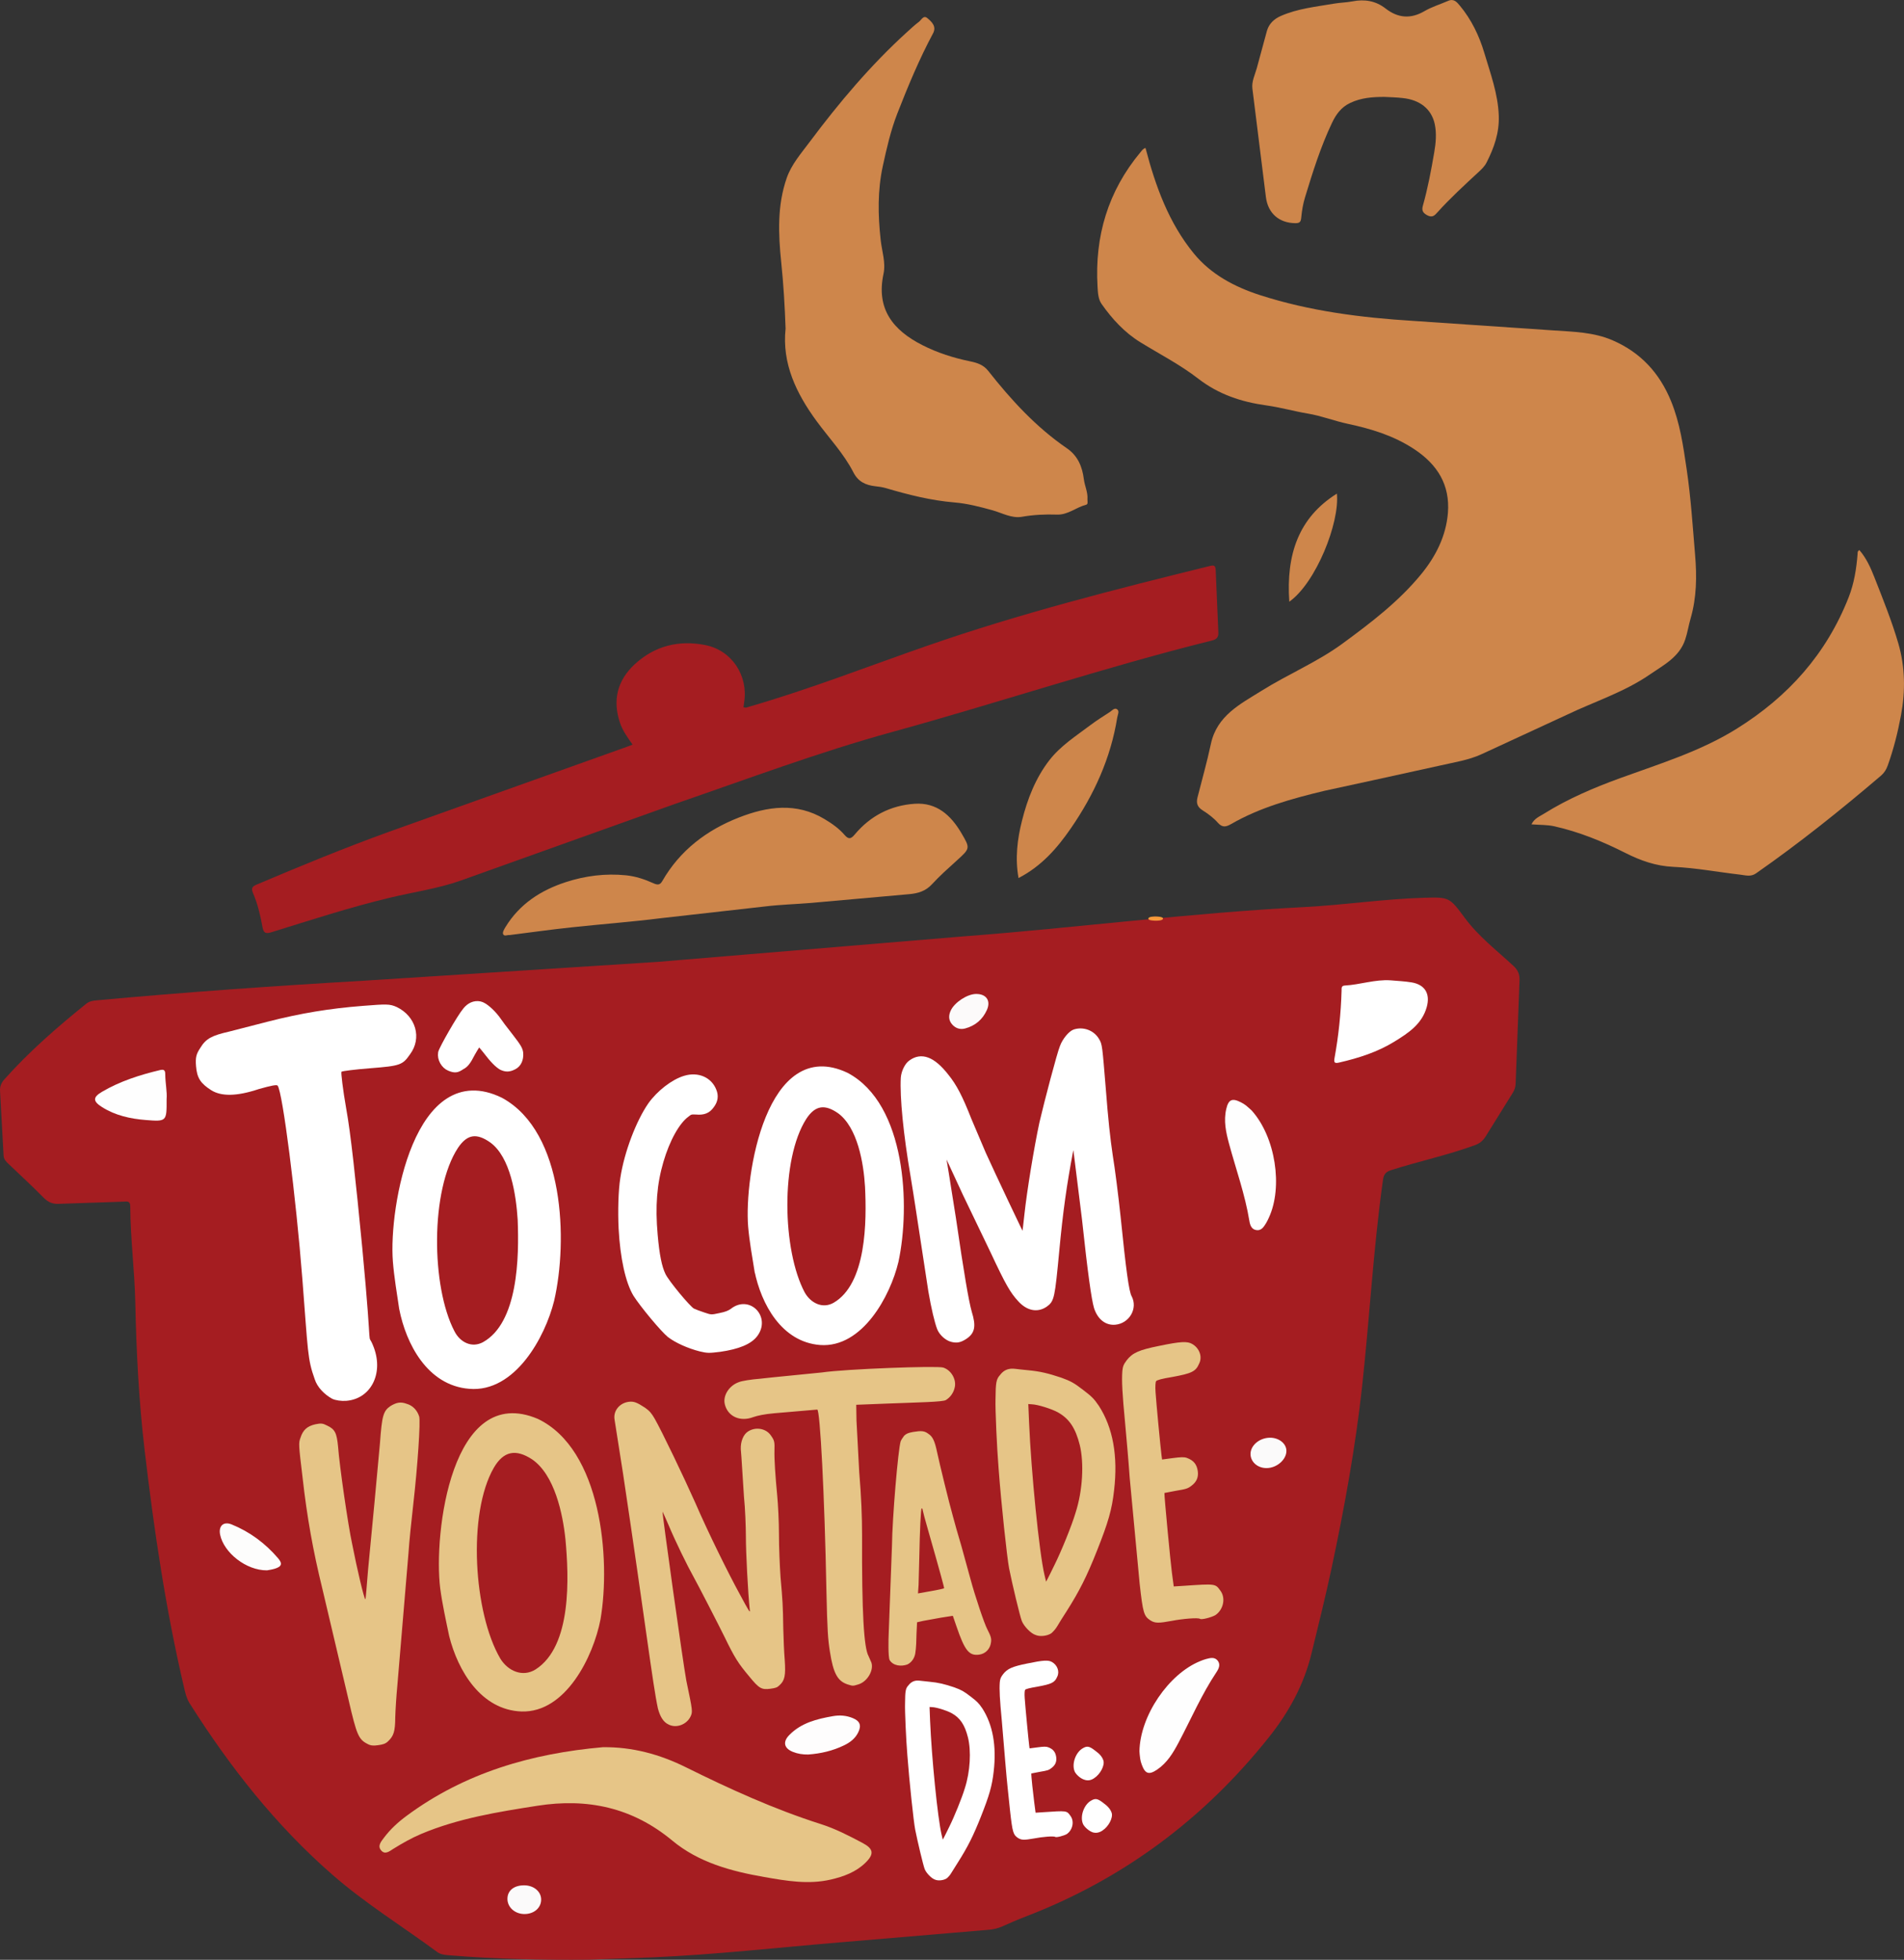 <svg xmlns="http://www.w3.org/2000/svg" viewBox="0 0 3885.4 4000" xmlns:v="https://vecta.io/nano"><rect x="0" y="0" width="3885.4" height="4000" fill="#333333" stroke="none"/><path d="M1201.1 3999.8c-94.5.8-188.9-1.2-283.1-8.9-9.1-.7-18.1-1.2-25.9-6.9-70.8-52.2-145.8-98.5-212.5-156.5C563 3726 468.9 3606.2 386.7 3476.1c-5.8-9.2-8.2-19.6-10.7-30-37.8-160.7-61.8-323.6-81-487.4-11.7-99.7-16.8-199.8-18.9-300.1-1.4-65.6-10-130.8-10.3-196.5 0-11.6-7.1-9.7-13.7-9.5l-132.7 4.5c-12.9.6-21.8-3.9-30.7-12.9-23.2-23.5-47.5-46-71.5-68.8-5.1-4.8-9.5-9.3-9.9-17.3l-7.2-131c-.6-9.7 2.4-16.9 9-24.3 50.6-56.8 107.7-106.4 166.7-154 6.3-5.1 13.3-6.3 20.7-7 182.2-16.8 364.6-29.6 547.2-40.2l598.8-38.4 623.4-52c231.8-17.6 462.5-47.9 694.9-59.8 81.4-4.2 162.4-16.5 244-19 52.7-1.6 52.9-1.4 84.5 41.3 27.9 37.7 65 66.1 99 97.6 9.6 8.9 13.1 17.6 12.5 30.5l-7.9 209.5c-.2 7.3-2.2 13.4-6 19.4L3032 2319c-5.3 8.7-11.9 14.5-21.4 18-56.1 20.7-114.7 33-171.6 51.2-11.7 3.7-15.3 9-16.9 20.6-19.7 140-27.2 281.2-42.6 421.7-13.7 124.7-36.2 247.9-62.3 370.5-12.3 57.9-26.7 115.2-40.6 172.7-15.6 64.7-46.2 120.6-87.4 172.3-132.7 166.6-297.3 289.3-496.3 365.8-15.9 6.1-31.6 12.9-47.2 19.9-8.9 4-18 6.2-27.7 7l-306.1 25.9c-126.5 10.6-252.7 24.8-379.6 30.4l-131.2 4.8z" fill="#a51d21"/><path d="M2337.6 302.1c20.5 78.5 47.6 153 98.7 215.4 34.9 42.6 83 68.1 135.2 84.9 101.4 32.7 205.9 45.9 311.8 52.5l287 19.5c40.5 2.7 82 3.5 120.5 20.2 57.2 24.8 95.8 66.7 119.3 124.3 18.3 44.8 24.8 91.6 31.8 138.9 8.6 58 12.3 116.4 17.2 174.8 3.7 43.7 3.2 87-9.2 129.8-4.1 14.1-6.3 29-11 43-12.1 36.1-44.3 52-72.7 71.6-51.9 35.7-111.9 54.7-168 81.5l-173.9 80.4c-27.3 12.7-56.8 16.9-85.7 23.6l-136.6 30-99.5 21.6c-65.8 15.9-131.1 33.7-190.4 67.9-9.8 5.6-17.5 7.8-26.8-2.7-8.9-10.2-20.3-18.5-31.8-25.8-10.5-6.7-12.5-14.9-9.9-25.6 9.2-36.5 19.6-72.7 27.4-109.5 12.3-57.8 60-81.4 103.4-108.5 54.1-33.9 113.6-58.5 165.3-96.4 57.9-42.5 115.2-86.1 160.8-142 29.3-35.9 50.4-77.3 54.2-124.6 4.5-57.4-21.5-99-69-130.3-41.7-27.5-87.7-41.4-135.5-51.6-27.4-5.8-53.6-16.3-81.5-20.9-28.2-4.7-55.9-12.7-84.2-16.6-51-7.1-97.4-22.2-139.4-54.7-36.5-28.3-78.3-49.8-117.8-74.1-32.5-20-57.8-47.6-79.4-78.4-7-10-7.5-23.4-8.2-35.3-6-102.6 21.3-194.7 87.6-274.3 3-3.5 5.6-7.6 10.3-8.6z" fill="#ce864b"/><path d="M1290.9 1519.8c-10.7-15.1-20.3-28.5-25.7-44.4-15.6-46.3-5.4-86.8 30-119.6 40.8-37.7 90.2-49.9 144-39.2 54.3 10.7 88.1 62.5 79.3 117.2-.5 3.1-.8 6.2-1.3 9.5 5 2.3 8.7-.1 12.6-1.2 123-35.6 242.2-82.3 363-124.3 188.5-65.6 381.7-114.7 575.3-162.4 8.6-2.1 12.3-2.1 12.7 8.4l5.4 126.3c.6 10.7-3.2 14.8-13.3 17.3-219.5 54.5-433.9 126.6-651.9 186.5-150.7 41.4-297 96.5-444.7 147.3l-435.1 155.7c-47.4 16.9-98.3 23.9-147.5 35.8-80.9 19.5-160 45.3-239.4 69.9-12.3 3.8-16.4 1.9-18.7-10.7-4.3-23.6-9.8-47.1-19.3-69.2-4.2-9.9-1.5-13.5 7.8-17.4 89.3-37.9 179-74.8 270.2-107.8l484.8-173.2c3.5-1.2 6.9-2.6 11.8-4.5z" fill="#a51d21"/><path d="M1603.1 670.6c-1.6-46.3-4.3-90.9-8.9-135.4-6-57.9-8.3-116.1 11.3-172.1 9.6-27.5 29.3-50 46.6-73.2 60.1-80.4 124.6-157 199.1-224.7 7.8-7.1 15.6-14.4 24-20.7 5-3.7 9.2-14.2 17.1-7.6 9.1 7.6 19.3 17.1 11.7 31.2-28.2 52.7-51.1 107.8-72.8 163.4-13.5 34.6-21.7 70.7-29.6 107-11 50.3-10 100.5-4.5 150.9 2.5 23.2 10.8 46.5 5.8 69.7-15.3 71.8 19.7 115 79.3 145.3 30.9 15.7 63.5 26.1 97.5 33.1 13.8 2.8 27 6.9 36.8 19.3 46.8 59.4 97.7 115 160.6 158.1 22.6 15.5 31.5 38 34.7 63.3 1.7 13.7 8.4 26.5 7.3 40.7-.3 4 2 10.1-2.9 11.4-20.3 5.1-36.7 20.8-59.4 20-23.9-.8-47.7.3-71.6 4.5-20.7 3.6-40.1-7.8-59.8-13.3-25.6-7.1-51.4-13.8-77.7-16-48-4-94.1-15.7-139.9-29.2-7.3-2.1-14.5-3.1-21.9-3.9-19.3-2.2-34.6-9.2-44.3-28.1-19.8-38.8-50-70.3-75.5-105.2-41.2-56.3-70.6-117.3-63-188.5zm1522.1 1011.9c5.8-12.1 16.5-16 25-21.4 48.9-30.6 101.7-53.1 155.7-72.8 81.3-29.6 164.2-54.7 238.7-101.3 104.7-65.4 182.5-152.4 227.8-267.7 11.2-28.5 15.9-58.3 18.3-88.6.2-2.4-.7-5.3 3.6-8 14.2 16.3 23 36 30.7 55.6 17.5 44.7 35.6 89.4 49 135.5 13.7 47.4 14.4 96.5 5.4 145.5-6.5 35-15.1 69.3-27.1 102.9-3 8.4-7.1 15.1-13.7 20.8-82.2 70.2-166.5 137.7-255.2 199.6-10.9 7.6-21.6 3.8-32.2 2.6-45.4-5.2-90.7-13.9-136.2-15.9-35.9-1.6-67.5-12.9-98.3-28.5-46.5-23.5-94.3-43-145.2-54.4-14.2-3.1-29.4-2.6-46.3-3.9zM2825.3 197.8c-24.1 0-47.5 1.6-70 12.3-18.6 8.8-29 23.5-37.3 41-23.2 48.9-39.3 100.4-55 152-4 13.1-6.3 27-7.6 40.7-.8 8.6-2.6 11.8-12 11.7-32.6-.2-55.8-19.6-60.1-53l-27.6-221.7c-1.8-14.6 5.2-27.9 9-41.7l20.8-76.6c4.3-14.1 14.2-23.7 28.2-29.9 34.6-15.2 71.7-18.8 108.2-25.1 12.6-2.2 25.5-2.3 38-4.7 24.7-4.8 47.2-1.3 67.5 14.5 25.2 19.6 51.3 22 79.7 5.3 14.9-8.7 32-13.8 48-20.8 11.7-5.2 17.8 2.4 24.1 9.9 23.6 28.5 39.3 61.2 49.8 96.4 12.5 42.1 27.9 83.3 29.5 128.2 1.2 34.8-9.6 65.3-24.9 95.4-4 7.9-10.1 13.6-16.1 19.2-28.8 26.7-57.8 53.2-84.1 82.4-5.7 6.3-10.4 11.9-21.4 5.8-10.2-5.6-10.7-11.4-8.1-20.3 9.9-35.3 16.6-71.2 22.8-107.3 3.4-19.6 5.2-39.6 1-58.8-6.9-30.8-30.8-49.1-65.6-52.6-12.2-1.5-24.5-1.6-36.8-2.3zM1039.8 1908.5c-3.9-.8-11.1 3.6-13.2-2.2-1.4-3.7 2.4-10 5-14.3 28.7-47 72.1-75 123.1-91.6 39.7-12.9 80.7-18.1 122.6-13.9 19.8 2 38.5 8.2 56.2 16.3 8.9 4 13.5 3.3 18-4.5 36-62.7 90.6-104.1 156.5-129.8 57.9-22.6 117.2-31.4 174.8 3.4 15 9 29.4 19.1 40.7 32.3 8.8 10.3 13.8 7.3 20.9-1.2 31.9-38 73.2-59.2 122.2-62.5 45-3 73.8 23.5 95.2 59.8 18.4 31.3 18.1 31.2-9.6 56.3-17.2 15.6-34.6 31-50.2 48-13 14.2-28.5 18.8-46.5 20.4l-200.5 17.9c-31.3 2.6-62.7 3.4-93.9 7.2l-210.9 23.8c-61.3 7.7-122.9 12.3-184.3 18.9-41.8 4.5-83.4 10.3-126.1 15.7zm1038.7-116.4c-7.3-40.1-2.6-79.1 7.1-117.3 11.1-44.2 27.6-86.8 55.9-123.3 22.9-29.5 54.5-49.5 83.9-71.7 12.6-9.5 26.1-17.9 39.3-26.5 4.6-3 9.7-9.7 15.1-5.5 5.1 3.9 1 11.1.1 16.6-13.2 83-47.3 157.4-94.5 226-28 40.7-60.1 77.5-106.9 101.7zm552.5-564c-6.6-96.3 18.8-171.5 97.1-220.6 6.1 59.4-42.8 182.1-97.1 220.6z" fill="#ce864b"/><path d="M1230.2 3566.1c60.4-.8 116.6 14.7 169.6 41 89.5 44.4 180.1 85.6 275.5 116 29.5 9.4 57.1 23.7 84.5 38.2 22.7 12 24.8 22.5 6.3 40.6-19.6 19.2-44.7 28.3-71 34.4-45.7 10.5-90.6 2.6-135.7-5.3-67.7-11.8-133.8-29.7-187.5-74.3-81.3-67.5-172.9-87.1-275.2-71.1-80.8 12.6-161.4 25.6-237.4 57.6-19.9 8.4-38.5 19.1-56.8 30.4-7.7 4.8-16.9 12.9-25.1 2.7-7.4-9.2.6-18 6.1-25.4 13-17.4 29-32 46.2-44.7 119-88.1 255.2-127.3 400.5-140.1z" fill="#e6c587"/><path d="M2837.8 2000.9c14.3 1.3 28.7 1.8 42.9 4.2 27.5 4.7 38.2 23.5 30.8 50.3-9.8 35.1-38 53.3-65.9 70.5-34.6 21.4-73.3 33.7-112.9 42.8-9.4 2.2-11-.1-9.4-9.1 8.3-45.6 13.1-91.6 14.4-138 .1-4.7-.8-9.7 6.6-10.1 31.3-1.7 61.6-12.8 93.5-10.6z" fill="#fff"/><path d="M2325.2 3574.3c1.4-72.8 59.9-157.9 123.7-183.8 3.9-1.6 7.9-3.2 12-4.3 8.3-2.2 17.4-4.8 23.8 3 6.5 8 2.4 16.6-2.3 23.7-30.3 45.4-51.8 95.5-77.2 143.5-11.3 21.4-23.6 41.8-44.3 55.7-16.3 10.9-24.1 8.4-30.9-10.3-1.5-4-2.7-8.1-3.3-12.3-1-6.2-1.3-12.6-1.5-15.2zm229.1-1307.7c48.7 54.2 64 156.3 35 218.7-1.8 3.9-3.6 7.8-5.8 11.4-4.6 7.3-9.4 15.4-19.5 14-10.2-1.4-13.1-10.4-14.5-18.9-8.8-53.9-27.3-105.1-41.5-157.6-6.3-23.3-11.3-46.7-5.6-70.9 4.4-19.1 11.9-22.6 29.6-13.6 3.8 1.9 7.5 4.1 10.8 6.7 5 4 9.5 8.5 11.5 10.2zm-2214.3-23c.2 45.2.2 45.8-42.4 42.4-31.5-2.5-62.2-9.2-89.4-26.4-18.7-11.8-19-20-.4-31 37-21.8 77.5-34.7 119-44.6 7.3-1.7 10.4 0 10.4 8.4.1 18.1 4.1 36 2.8 51.2z" fill="#fefefe"/><path d="M1649.2 3581c-10.8.2-21.4-1.4-31.3-5.4-18.2-7.4-20.9-20.5-7.2-34.4 24.4-24.9 56.3-32.8 89-38.5 13.9-2.5 27.5-1.4 40.6 4 14.5 6 18 14.8 11.1 29-6.1 12.6-16.7 20.7-28.8 26.5-23 11.2-47.7 17-73.4 18.8z" fill="#fefdfd"/><path d="M544.9 3205.1c-42.6.4-88.1-36-95.7-72.7-3.6-17.7 6.6-27.8 23.5-21 37 15 68.5 38.4 94.5 68.7 9.9 11.4 7.6 17.4-6.5 21.7-6.5 2-13.4 2.8-15.8 3.3z" fill="#fdfdfc"/><path d="M1991.4 2028.7c21-.4 31 13.5 22.6 32.5-8.7 19.6-23.9 32.5-44.7 38-10.7 2.8-20.3-.8-27.2-9.4-6.7-8.3-6.4-17.8-2-27.2 7.6-16.6 33.5-33.6 51.3-33.9z" fill="#fcfafa"/><path d="M2585.1 2996.4c-18 .3-32.4-11.7-33.2-27.6-.8-17.8 17.3-33.8 38.8-34.4 18.4-.5 34 11.4 34.4 26.2.6 17.9-19.1 35.5-40 35.8zM1070 3848c19.8.2 34.8 13.2 34.3 29.8-.4 16.5-14.7 28.7-33.8 28.8-19.7.1-35.3-13.9-35-31.4.2-16.8 13.7-27.4 34.5-27.2z" fill="#fbfafa"/><g fill="#fff"><path d="M1887 3814.9c-3.1-7.8-14.7-56.9-19.4-80.5-3.2-16.1-12.1-99.5-16-152.1-2.6-31.6-5.3-90.6-4.7-105.6.2-25.8 1.1-30.6 7-37 6.2-8 13.6-10.6 23.5-9.3 3.7.5 12.6 1.4 19.4 2.1 18.3 1.7 30.5 4.7 50.5 11.4 14.6 5.3 19.7 8.2 32.9 18.4 13.2 10.1 16.7 13.3 24.4 24.6 21.4 33.3 29.2 76.6 23.2 128.5-3.3 29.8-9 49.2-26 92.2-15.5 39.2-26.9 61.8-46.5 92.8l-14.1 22.5c-2.5 4.5-7 9.2-9.4 11-6.2 3.9-16.8 5.3-23.4 2.6-7.5-2.3-18.3-13.7-21.4-21.6zm11-302.7c3.1 74.4 15.4 198.6 23.5 232.6l2.4 10 2.1-3.9c1.3-2.2 6.1-12.2 11-22.1 10.2-20.4 26.2-59.7 31.9-79 11-34 13.2-76 6.4-103.5-6.5-26-16.1-40.2-33.4-49.7-8.9-5-30.5-12-39.8-12.3l-5.2-.3 1.1 28.2zm179.3 239.1c-9.6-6.5-11.2-10.9-16.2-56.1-5.2-51.4-5.1-44.9-9.7-99l-7.1-84.7c-4.1-42.8-5.2-62.8-4.1-77.9.7-6.8 1.8-10 6.6-16.3 8.8-11.5 19-15.9 49.2-22 33.6-7 43.4-7.3 50.7-3.1 11.1 6.3 16 19.6 10.7 30.1-5.1 12-11.4 14.9-40.6 20.3-16.2 2.7-23.6 4.7-24.9 6.4-.9 1.1-1.5 7.9-.8 17.1 1 15.3 7.7 85.6 9.1 96.3l.8 6.1 16.2-2.1c12.7-1.7 17.3-1.8 21.6-.3 10.3 3.8 15.2 9.9 16.6 20.5 1.2 9.1-2 16.3-9.5 21.9-5.6 4.4-8.1 5.2-23.7 7.8l-17.6 3.4c-.5 4.2 3.9 43.6 5.9 58.8l2.8 21.3 15.3-1c48.6-3.3 48.1-3.3 55.6 7.1 8.7 11.2 4.9 29.3-7.4 37.6-5.7 3.3-21.2 7.4-23.5 5.7-2.9-2.2-27.3 0-42.9 3.1-20.1 3.5-25.7 3.7-33.1-1zm132.9-183.4c8.2-4.7 12.9-3.8 23.8 4.6 10.3 7.4 15.1 13 17.7 20.9 2.9 9.9-6.1 27.6-19 36-6.6 4.5-13.2 5.4-19.7 3.1-7.5-2.1-16.2-9.7-19.6-16-7.2-15.5 1.4-40.3 16.8-48.6zm16.9 106.9c8.2-4.7 12.9-3.8 23.8 4.6 10.3 7.4 15.2 13.5 17.7 20.9 2.9 9.9-6.1 27.6-19 36-6.6 4.5-13.2 5.4-19.6 3.6-7.6-2.6-16.3-10.2-19.7-16.5-7.2-15.5 1.4-40.4 16.8-48.6zM809.7 2055.4c39.1 19 51.7 63.4 27 96.5-15.1 21.9-20.2 23.6-80.8 28.4-31 2.4-57.9 5.8-59.1 7.2s2.8 36.1 9.8 75.8c9.1 49.9 19 142.5 32.6 282.9 23.2 246 7.5 160.5 23.9 204.7 19.8 54.2-7.4 104.4-56.4 108.2-10.3.8-22.1-.9-28.9-4.2-16.3-9.1-30.4-23.6-35.6-40-14.9-41.6-13.5-55-25.2-204.6-13.1-167.7-40.2-380.9-50.4-394.4-1.5-2.5-13-.3-38.4 6.9-45.5 15.2-76.7 15.1-97.1 2.4-21.8-13.9-29.2-25-31.1-49.5-1.4-18.1.7-24.7 8.8-37 11.5-19.1 24-25.2 58.4-33.1l80.1-20.6c66.2-16.9 125.1-26.7 193.4-32 47.8-3.7 54.2-4.2 69 2.4z"/><g stroke="#fff" stroke-miterlimit="10"><path d="M957.8 2827.6c-80.4-6.4-122.6-87.5-136.3-157.3-4.7-31.7-10.3-64.9-12.8-96.1-8.6-109.1 44-409.7 212.5-327.3 123.3 67.2 130.7 285.5 102.8 406.4-18.1 73-78.2 182.3-166.2 174.3zm47.4-501c-30.9-22.2-55.3-19.6-76.7 12.7-58 88.9-55.8 288.1-7.5 380.7 13.3 26.6 42 40 68.4 25.3 75.8-42.5 76.9-180.8 74-255.9-3.2-50.7-14.6-130.4-58.2-162.8zm35.7-210.4c15.8 20.4 19.2 26.1 19.8 33.5.9 11.9-3.5 21.9-12.1 26.3-10 5.3-16 5-24.5 1.2-7.8-4.6-16.7-12.9-33.3-34.7-6.6-8.4-13.2-15.4-13.9-15.3s-7.4 10.3-14 22c-9.1 17.9-13.8 23.5-21 27-9.9 6.8-13.6 7-24.4 2.7-10.8-4.4-18.6-18-16.5-30.1 2.3-9.1 38.4-72.5 50-86.1 7.5-9.5 17.6-14.1 28.2-11.9 8.3 1.6 22.7 13.9 33.6 28 4.8 7.1 17.4 24 28.1 37.4z" stroke-width="14"/><path d="M1366.3 2725.8c-13.6-10.7-56-61.7-69.9-83.7-15.6-26-26.3-74.9-29.5-134.3-1.8-35.7-.6-78.6 3.5-103.5 8-52 32-114.5 56.2-149.6 17.5-24.7 47-47.7 71-54.7 26-7.9 50.8 2.5 59.9 25.6 4.5 10.8 3.3 21.5-4.9 32-7.5 10.5-17 14.1-31.9 12.7-9.9-.5-12-.3-18.5 5.2-19.8 14.4-39.8 50.6-52.7 94.6-13.5 46.1-17.2 91.4-11.9 150.6 3.6 41.1 8.7 65.9 16.3 81.4 6.9 14.8 51 67.8 59.8 72.6 3.7 1.8 13.9 5.8 22.5 8.5 14.5 5 15.9 4.9 32.4 1.3 13.1-2.6 19.2-5.2 25.2-9.3 34.1-27.6 74.3 13.8 47.9 49.1-11.3 15-35 24.9-72.4 30.3-22.2 2.7-25 2.9-40.1-.7-24.5-6.2-48.7-17.4-62.9-28.1zm177.8-132.3c-4.7-29.1-10.3-60.2-12.9-90.1-8.4-102.5 37.5-385.3 196.6-309.6 116.4 62 125.6 267.6 101.2 380.8-16.4 68.9-72.5 172.2-155.2 166.1-75.7-5.9-116.1-81-129.7-147.2zm97.3-312c-53.6 84.1-49.7 271.2-3.3 358.4 13.4 24.1 40.5 37.1 65.2 23 70.1-40.6 69.8-171.2 66.4-241.1-2.9-48.2-15.1-122.3-56.4-153-29.2-20.6-52.1-17.9-71.9 12.7zm230.7 178.3c-1.8-12.5-6.4-40.2-9.6-60.2-14.5-84.4-22-161-19.8-199.8 1-12 7.5-25.9 15.5-31.6 21.8-16 45.7-7.6 73.4 27.9 16.5 20.3 28.4 43.1 46.5 89.3l29.3 69c18.3 40.5 78.8 168.6 80.4 169.8 2.2 1.2 2.1-.2 7.2-45.6 5-46.8 19.6-135.9 30.5-186.7 10.2-43.7 35.9-141.5 41.7-155.4 5.1-13.8 17.2-28.2 25.3-31 17.7-5.8 37.4 1.6 46.5 17.6 5.7 9.3 5.9 11.4 13 98.6 4.9 63.5 9.1 102.4 14.3 137.1 4.4 26.3 11.5 82.5 16 125 11.1 109.3 17.1 153.7 22.9 163.7 11.8 22.1-4 49.5-29.8 51.8-17.4 1.5-31.8-9.8-38.6-31-5-17.1-12.5-69.1-24.4-180.4l-17-136.8-4.8-30.5-5.2 28.5c-12.9 67.9-20.7 122.6-28.3 204-9.1 95.6-10 100.6-23.9 110.3-16.6 11.3-35.9 7.4-52.2-10.8-15.5-16.9-24.6-32.2-55.8-99l-56-116.5-35.6-76.9c-6.2-14.9-11.3-24.3-11-21.5.2 2.8 4.6 28.4 9.3 57.5l14.4 90.7c16.2 111.6 26.3 170.4 32.4 191.6 8.9 28.7 6.4 40.9-10.9 51.5-9.3 5.7-15.5 7-25.6 4.4s-20.7-12.2-25.2-22.3c-5.4-13.6-12.3-43.2-18.1-77l-26.8-175.3z" stroke-width="9"/></g></g><path d="M711.2 3469L658 3243.4c-19.2-78.2-31.5-146.9-40.5-227.2-8.1-67.6-8.5-70.7-4.3-81.8 5.1-16 13.8-23.6 30.3-27.4 11.8-2.4 15.1-2 23.8 2.5 16.3 7.5 19.8 15.2 22.5 42.2 3.1 41.6 20.5 161.2 28.7 198.9 10 51.2 24.7 113.8 27.1 113.5.8-.1 2.8-27.8 5.6-61.3l12.9-135 11.3-122.6c4-55.4 6.7-65.5 21.5-75.5 12-7.2 20.6-9.2 33.3-4.4 11.7 3.3 21 12.6 25.2 25.7 3 10.1-3 99.7-12.3 181.7-3.4 29.5-8 73.7-9.6 98.2l-22.6 268.7c-2 21.3-3.9 49.8-4.3 65.2-.2 29.1-3 38.4-15.2 49.7-5 4.7-10.5 6.2-20 7.5-8.7 1.2-14.4 1.1-20.5-2.1-19.3-9.6-22.8-18-39.7-90.9zm205.4-129.8c-6.5-31.4-14-65-18.3-97.4-13.9-111.1 22.7-420.8 199.3-345.8 129.5 62 149 285.2 127.8 409.3-14.6 75.7-70.8 190.6-161 187.9-82.5-2.9-129.9-82.6-147.8-154zm91.3-343.8c-54.4 94-41.3 297.3 13.1 389.9 15.7 25.6 45.8 38.5 72 22 74.4-47.5 67.9-189.4 60.9-265.3-5.4-52.3-22.1-132.2-68.5-163.7-32.6-21.1-57.5-17-77.5 17.1zm334.6 491.3c-10.6-49-25.5-175.2-71.1-479.1l-17.3-110.2c-3-17.6 10-33.8 29-36.3 10.2-1.3 16.7 1.2 33.4 12.2 9.1 6.4 13.2 11.4 19.5 22.3 14.4 25 61 122.4 82.7 171.3 26.8 62 68.6 146.2 90.5 186.1 20.1 37.4 21.8 39.9 20.9 33.1-3.7-33.3-8.1-119-8-149.4-.1-21.4-1.4-57.8-3.9-81.6l-5.2-80.8c-1.4-21.2-1-9.8-1.3-16.7-.6-15.1 5.1-29.7 14.6-35.8 15.9-10.4 37.8-6.4 47.4 8.9 6.8 9.5 7.2 12.9 6.7 30.2s1.8 51.8 5.6 91.3c1.7 17.7 3.6 53.4 3.6 79.6-.1 25.6 1.7 65.3 3.2 87.2 4.3 48.4 4.9 58 5.6 104.9.5 19.3 1.6 48.8 3 64.5 2.1 31.5 0 41.4-10.5 51.1-4.9 4.8-8.2 5.9-19 7.3-17.6 2.3-22.8-.4-42.6-24.7-22.9-27.3-29.9-38.2-50.7-81-10.4-21.4-56.3-110.5-62.6-121.4-13.6-24.4-37.2-72.4-52.3-108.4-6-14.4-11.7-26.1-11.7-26.1-1 2.9 41.5 307 48.5 344.7 13.2 63.1 13.3 63.8 8.4 74.1-8.2 16.3-29.3 23.9-44.9 15.6-10.2-4.7-17.2-16.2-21.5-32.9zm194.5-594.3c-26.5 10-51.7-1-57.9-26.2-4.4-17.8 9-38.5 28.9-45.3 5.9-2.5 25.2-5.5 43.1-6.9 17.1-2.2 104.7-10.4 126.3-12.8 48.4-7.1 233.7-13.9 247.3-10 16.7 5.3 27.9 25.1 23.3 41.7-2.6 10.6-9 19.1-17.7 24.6-5.8 4-57.5 4.8-116.5 7.1l-66.5 2.6.5 32.2 5.6 105.3c4.2 50 5.8 90.3 5.8 129.2-.6 158.6 3.7 229.5 13.3 246.4l5.8 13.2c5.1 16.3-8.9 39.2-26.7 44.4-11.1 3.4-11.1 3.4-21.7.1-20.5-6.7-29.3-22.1-36.3-66.7-4-25.3-5.4-42.4-7.2-126.2-3.6-189.9-12.9-370.6-18.8-368.1-1.5.1-71.2 6.1-87.6 7.5-20.1 1.8-33.4 4.6-43 7.9zm333.3 441.3c-.2 11.5-.6 30-2.6 41.2-1.6 9.4-7.4 18.2-16 22.3-12.1 4.5-28.9 3.2-36.3-9-3.2-6.5-2.4-44-1.9-53.3l6.7-179.8c.6-56.5 12.5-197.2 17.8-213.5 1.3-3.1 4.7-8.1 7.1-11.3 4.6-4.1 7.3-5.6 18-7.6 16.9-2.8 23.3-2.5 31.6 3.9 8.8 5.7 12.9 15 17.6 37.4s24.7 104.3 32.3 130.9c3.4 12.8 11 40 17.2 60.4l18.8 68.3c9.1 33.9 28.1 90.6 34.2 101.9 7 13.5 8.8 19 7.5 26.6-1.7 13.5-11.3 23.4-24.3 25.1-20.4 2.7-29.3-8.2-46.2-57.8l-7.4-21.5-24.2 3.8-36.5 6.6-12.3 2.8-1.1 22.6zm4.2-98.9l-1.2 17.4 25.9-4.6c14.6-2.5 26.9-5.3 27.4-5.9.4-1.2-7.5-30.6-33.2-120.5-5.3-18.3-9.9-35.5-10.2-37.8-.4-2.8-1.2-5-2.4-4.9-1.7.2-3.8 45.4-4.8 99l-1.5 57.3zm210.7 73.8c-4.1-10.5-19.7-76.1-26-107.7-4.2-21.5-16.2-133.2-21.4-203.6-3.5-42.3-7-121.2-6.3-141.4.3-34.5 1.5-40.9 9.3-49.6 8.2-10.8 18.1-14.1 31.5-12.4 4.9.7 16.8 1.9 25.9 2.8 24.5 2.3 40.9 6.3 67.6 15.2 19.6 7.1 26.3 11 44 24.6 17.7 13.5 22.4 17.8 32.7 33 28.7 44.5 39.1 102.5 31 171.9-4.4 39.9-12 65.8-34.8 123.3-20.7 52.4-36 82.8-62.3 124.2-6.9 10.6-15.4 24.1-18.8 30.1s-9.4 12.3-12.5 14.8c-8.3 5.2-22.5 7.1-31.3 3.4-10-2.7-24.4-18.1-28.6-28.6zm14.8-405.1c4.2 99.5 20.6 265.8 31.5 311.3l3.2 13.4 2.8-5.2c1.7-3 8.2-16.3 14.7-29.6 13.6-27.3 35-79.9 42.6-105.7 14.7-45.4 17.6-101.7 8.6-138.5-8.7-34.7-21.6-53.7-44.7-66.6-11.9-6.7-40.8-16-53.3-16.4l-7-.5 1.6 37.8zm247.3 403.6c-12.9-8.7-15-14.6-21.7-75.1l-20.3-216.1c-2.1-31.5-6.7-81.9-9.5-113.3-5.5-57.3-7-84-5.5-104.2.9-9.1 2.4-13.4 8.8-21.9 11.8-15.4 25.5-21.3 65.8-29.4 45-9.4 58.1-9.7 67.8-4.1 14.9 8.4 21.4 26.2 14.3 40.2-6.8 16.1-15.3 20-54.4 27.2-21.6 3.5-31.6 6.3-33.4 8.6-1.2 1.5-2 10.6-1.1 22.9 1.3 20.5 10.3 114.6 12.2 128.9l1.1 8.1 21.7-2.9c17-2.2 23.2-2.4 28.9-.4 13.8 5.1 20.4 13.2 22.3 27.4 1.6 12.2-2.6 21.7-12.7 29.3-7.5 5.8-10.8 7-31.8 10.4l-23.6 4.5c-.6 5.6 12.5 141.9 15.2 162.3l3.8 28.5 20.5-1.3c65-4.4 64.3-4.4 74.4 9.5 11.7 15 6.6 39.2-9.9 50.3-7.7 4.5-28.4 10-31.4 7.6-3.8-2.9-36.6 0-57.4 4.1-26.7 4.9-34.3 5.2-44.1-1.1z" fill="#e6c587"/><path d="M2358.3 1879.2c2.8 0 14.7.1 15-4.3.3-4.2-13.3-4.3-15-4.3-2.8 0-14.7-.1-15 4.3-.3 4.2 13.3 4.3 15 4.3h0z" fill="#f8993a"/></svg>